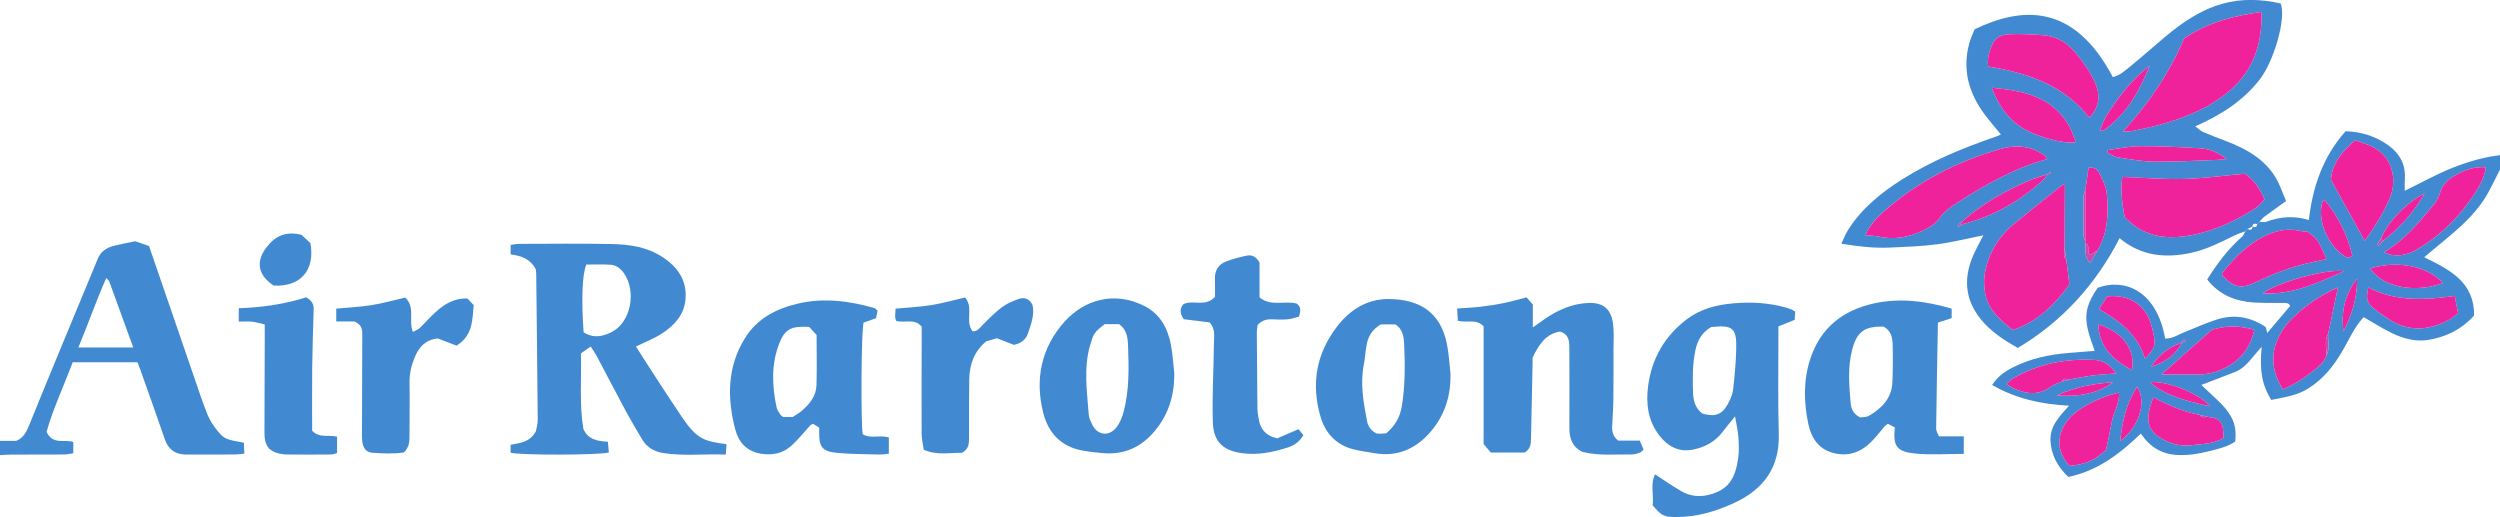 <?xml version="1.0" encoding="UTF-8"?>
<svg xmlns="http://www.w3.org/2000/svg" xmlns:xlink="http://www.w3.org/1999/xlink" width="176pt" height="36.4pt" viewBox="0 0 176 36.4" version="1.1">
<defs>
<clipPath id="clip1">
  <path d="M 115 21 L 127 21 L 127 36.398 L 115 36.398 Z M 115 21 "/>
</clipPath>
</defs>
<g id="surface1">
<path style=" stroke:none;fill-rule:nonzero;fill:rgb(25.481%,54.025%,81.784%);fill-opacity:1;" d="M 165.938 19.621 C 165.059 20.777 164.812 21.953 164.977 23.332 C 165.562 22.156 165.953 21.035 165.938 19.621 Z M 148.762 26.922 C 147.426 26.988 146.148 27.238 144.801 27.836 C 146.32 27.949 147.613 27.727 148.762 26.922 Z M 155.605 28.609 C 154.809 27.684 152.516 26.789 151.395 26.906 C 152.035 27.59 153.414 28.156 155.605 28.609 Z M 150.445 27.23 C 149.703 28.387 149.406 29.648 149.262 31.051 C 150.617 30.039 151.148 28.281 150.445 27.23 Z M 165.02 19.098 C 163.801 18.898 160.367 19.867 159.301 20.648 C 161.414 20.777 163.199 19.887 165.02 19.098 Z M 147.719 22.844 C 147.793 24.465 148.781 25.359 150.094 26.051 C 150.363 24.625 149.414 23.348 147.719 22.844 Z M 163.66 14.086 C 163.555 14.141 163.516 14.148 163.512 14.164 C 163.047 15.676 164.086 17.375 164.902 17.926 C 165.086 18.051 165.316 18.266 165.605 17.992 C 165.258 16.543 164.613 15.234 163.66 14.086 Z M 171.984 19.918 C 170.848 18.723 168.801 18.312 166.863 18.902 C 167.762 20.258 170.09 20.648 171.984 19.918 Z M 151.012 25.25 C 151.699 24.527 151.777 24.277 151.609 23.516 C 151.555 23.273 151.5 23.031 151.426 22.793 C 151.004 21.445 149.883 20.719 148.355 20.863 C 148.195 21.109 148.004 21.402 147.766 21.758 C 149.203 22.59 150.473 23.523 151.012 25.25 Z M 166.723 20.238 C 166.574 21.012 166.605 21.242 167.043 21.656 C 167.344 21.938 167.707 22.148 168.047 22.387 C 169.484 23.383 170.953 23.301 172.434 22.504 C 172.645 22.391 172.824 22.219 173.051 22.051 C 172.965 21.613 172.887 21.223 172.809 20.836 C 170.668 21.137 168.641 21.238 166.723 20.238 Z M 152.168 26.363 C 153.109 26.363 153.941 26.363 154.777 26.363 C 155.605 26.359 156.367 26.102 157.055 25.668 C 157.953 25.102 158.473 24.258 158.707 23.219 C 157.566 22.902 156.777 22.918 155.723 23.211 C 154.5 24.293 153.402 25.266 152.168 26.363 Z M 145.695 32.797 C 146.902 32.688 147.523 32.352 148.27 31.676 C 148.41 30.984 148.555 30.312 148.684 29.633 C 148.805 28.98 149.238 28.398 149.176 27.633 C 148.047 27.918 147.043 28.355 146.188 28.988 C 144.988 29.887 144.445 31.469 145.695 32.797 Z M 167.848 17.762 C 168.113 17.855 168.234 17.922 168.363 17.941 C 168.992 18.047 169.578 17.898 170.121 17.578 C 171.855 16.559 173.238 15.176 174.312 13.48 C 174.629 12.977 174.91 12.441 175.004 11.777 C 174.207 11.715 173.539 11.961 172.914 12.309 C 172.375 12.609 171.922 12.988 171.754 13.652 C 171.668 13.988 171.434 14.301 171.203 14.574 C 170.246 15.734 169.273 16.879 167.848 17.762 Z M 162.457 16.312 C 162.262 16.293 162.094 16.297 161.93 16.258 C 160.863 16.02 159.891 16.32 158.996 16.852 C 157.984 17.453 157.172 18.301 156.449 19.227 C 156.422 19.262 156.445 19.332 156.445 19.391 C 157.309 20.277 157.785 20.363 158.859 19.84 C 160.012 19.281 161.195 18.828 162.441 18.535 C 162.883 18.43 163.328 18.344 163.789 18.242 C 163.184 16.867 163.18 16.863 162.457 16.312 Z M 166.477 16.957 C 167.172 15.98 167.793 15.008 168.25 13.926 C 168.707 12.855 168.582 11.195 167.129 10.391 C 166.703 10.156 166.215 10.035 165.797 9.879 C 164.664 10.832 164.156 11.723 164.102 12.66 C 164.922 14.141 165.68 15.52 166.477 16.957 Z M 163.777 25.027 C 164.051 24.535 163.867 24.004 163.902 23.488 C 164.125 22.43 164.348 21.371 164.59 20.234 C 163.344 20.793 162.324 21.496 161.414 22.375 C 160.945 22.824 160.586 23.344 160.328 23.938 C 159.805 25.16 160.031 26.289 160.707 27.418 C 161.488 27.078 162.145 26.668 162.75 26.184 C 163.156 25.859 163.613 25.57 163.777 25.027 Z M 154.879 29.211 C 153.73 29 152.672 28.531 151.586 27.977 C 151.496 28.254 151.406 28.484 151.348 28.719 C 151.062 29.852 151.352 30.469 152.398 30.996 C 152.98 31.285 153.605 31.422 154.246 31.344 C 155.027 31.246 155.84 31.266 156.527 30.84 C 156.547 29.727 156.328 29.445 155.41 29.344 C 155.234 29.297 155.055 29.254 154.879 29.211 Z M 145.164 26.863 C 145.344 26.812 145.523 26.762 145.699 26.711 C 146.246 26.617 146.785 26.504 147.332 26.43 C 147.859 26.363 148.395 26.34 148.973 26.289 C 148.562 25.699 148.086 25.367 147.422 25.336 C 145.383 25.242 143.449 25.617 141.68 26.668 C 141.531 26.758 141.414 26.898 141.258 27.039 C 141.465 27.164 141.602 27.266 141.75 27.336 C 142.66 27.758 143.547 27.855 144.414 27.199 C 144.625 27.039 144.91 26.973 145.164 26.863 Z M 167.777 16.949 C 168.922 16.039 169.91 14.996 170.688 13.621 C 169.418 14.238 168.148 15.605 167.617 16.785 C 167.527 16.926 167.438 17.07 167.348 17.215 C 167.391 17.238 167.434 17.262 167.477 17.289 C 167.574 17.176 167.676 17.062 167.777 16.949 Z M 153.527 24.141 C 152.582 24.512 151.938 25.027 151.438 25.816 C 152.48 25.484 153.094 25.02 153.57 24.184 C 153.664 24.125 153.758 24.066 153.852 24.008 C 153.828 23.973 153.805 23.934 153.777 23.898 C 153.695 23.977 153.609 24.059 153.527 24.141 Z M 159.062 15.621 C 159.227 15.621 159.402 15.664 159.547 15.613 C 160.512 15.254 161.48 15.168 162.543 15.488 C 162.812 13.164 163.523 11.047 165.129 9.238 C 166.219 9.273 167.266 9.59 168.18 10.258 C 168.934 10.816 169.359 11.574 169.301 12.555 C 169.281 12.828 169.297 13.102 169.297 13.43 C 170.414 12.887 171.465 12.301 172.566 11.852 C 173.664 11.406 174.812 11.066 176 10.922 C 176 11.258 176 11.594 176 11.93 C 175.734 12.457 175.48 12.992 175.195 13.516 C 174.52 14.762 173.516 15.723 172.441 16.625 C 171.871 17.102 171.301 17.578 170.664 18.109 C 172.488 18.992 174.207 19.883 174.176 22.215 C 173.273 23.211 172.16 23.746 170.895 23.938 C 170.02 24.066 169.172 23.828 168.391 23.449 C 167.719 23.125 167.09 22.719 166.402 22.328 C 165.766 23.004 165.387 23.875 164.922 24.684 C 164.301 25.758 163.555 26.699 162.477 27.363 C 161.672 27.863 160.77 27.973 159.891 28.156 C 159.238 27.059 159.066 26.129 159.223 24.422 C 158.578 25.086 158.16 25.867 157.348 26.188 C 156.59 26.488 155.82 26.773 154.977 27.098 C 155.23 27.336 155.469 27.555 155.699 27.781 C 156.039 28.113 156.41 28.422 156.699 28.793 C 157.223 29.457 157.477 30.039 157.359 31.086 C 156.82 31.457 156.172 31.598 155.531 31.762 C 154.801 31.949 154.066 32.066 153.305 32.031 C 152.191 31.98 151.352 31.473 150.719 30.523 C 149.25 31.934 147.684 33.145 145.613 33.578 C 144.867 32.887 144.41 32.047 144.355 31.039 C 144.297 30.004 144.992 29.305 145.66 28.562 C 143.723 28.461 141.93 28.078 140.246 27.102 C 140.645 26.477 141.199 26.113 141.797 25.82 C 142.98 25.238 144.25 24.965 145.562 24.855 C 146.191 24.805 146.82 24.754 147.469 24.699 C 146.73 22.699 146.559 21.883 147.676 20.262 C 149.422 19.602 151.789 20.297 152.43 23.836 C 152.918 23.852 153.312 23.578 153.738 23.406 C 154.512 23.098 155.27 22.746 156.059 22.496 C 157.266 22.109 158.414 22.293 159.504 23.023 C 159.539 23.16 159.582 23.316 159.617 23.438 C 160.141 22.82 160.676 22.191 161.223 21.543 C 161.141 21.297 160.902 21.332 160.688 21.328 C 160.02 21.316 159.344 21.34 158.676 21.297 C 157.379 21.215 156.242 20.77 155.387 19.676 C 156.082 18.57 156.852 17.523 157.848 16.66 C 157.953 16.57 157.996 16.41 158.07 16.281 L 158.059 16.293 C 158.117 16.23 158.18 16.172 158.238 16.109 L 158.223 16.125 C 158.41 16.199 158.566 16.219 158.574 15.945 L 158.562 15.957 C 158.734 16.012 158.887 16.02 158.91 15.781 L 158.898 15.789 C 158.957 15.73 159.016 15.668 159.074 15.609 L 159.062 15.621 "/>
<path style=" stroke:none;fill-rule:nonzero;fill:rgb(25.481%,54.025%,81.784%);fill-opacity:1;" d="M 148.379 10.566 C 148.371 10.625 148.359 10.684 148.352 10.746 C 148.59 10.859 148.82 11.035 149.07 11.074 C 149.941 11.207 150.824 11.371 151.699 11.383 C 153.172 11.398 154.641 11.305 156.109 11.254 C 156.285 11.25 156.457 11.227 156.75 11.199 C 156.133 10.715 155.535 10.48 154.902 10.441 C 153.492 10.355 152.074 10.285 150.66 10.293 C 149.902 10.293 149.141 10.469 148.379 10.566 Z M 140.215 6.18 C 140.766 7.582 141.516 8.582 142.715 9.195 C 143.816 9.758 145.477 10.156 146.145 10 C 145.957 9.559 145.82 9.098 145.574 8.707 C 144.352 6.781 142.402 6.375 140.215 6.18 Z M 147.078 8.285 C 147.863 7.504 147.855 6.617 147.473 5.773 C 147.156 5.074 146.688 4.43 146.207 3.824 C 145.625 3.082 144.855 2.566 143.887 2.484 C 143.059 2.418 142.223 2.371 141.395 2.414 C 140.941 2.441 140.469 2.633 140.254 3.137 C 140.047 3.621 139.887 4.109 139.965 4.68 C 142.727 5.145 145.281 5.957 147.078 8.285 Z M 144.117 11.203 C 144.07 11.117 144.051 11.062 144.016 11.023 C 143.957 10.965 143.891 10.914 143.82 10.867 C 142.871 10.254 141.887 10.18 140.801 10.496 C 137.742 11.387 134.977 12.797 132.59 14.918 C 132.102 15.352 131.656 15.836 131.309 16.551 C 131.703 16.594 132.004 16.598 132.289 16.66 C 133.523 16.926 134.66 16.633 135.734 16.047 C 136.02 15.891 136.316 15.676 136.496 15.414 C 136.844 14.914 137.301 14.574 137.797 14.262 C 139.781 13 141.812 11.828 144.117 11.203 Z M 149.578 15.305 C 149.797 15.484 150.07 15.758 150.387 15.973 C 151.605 16.789 152.973 16.809 154.328 16.547 C 155.949 16.23 157.434 15.527 158.82 14.633 C 159.059 14.48 159.234 14.227 159.43 14.031 C 159.07 13.285 158.719 12.664 158.027 12.23 C 156.629 12.355 155.191 12.559 153.754 12.598 C 152.32 12.637 150.883 12.512 149.414 12.457 C 149.273 13.371 149.395 14.273 149.578 15.305 Z M 153.758 2.719 C 152.738 5.102 151.309 7.254 149.461 9.254 C 149.715 9.254 149.828 9.27 149.934 9.25 C 151.188 9.023 152.426 8.73 153.621 8.277 C 155.07 7.73 156.41 7.023 157.492 5.887 C 158.816 4.484 159.25 2.797 159.211 0.836 C 157.227 1.121 155.398 1.582 153.758 2.719 Z M 145.344 17.434 C 145.352 15.941 145.359 14.449 145.367 12.93 C 145.281 12.98 145.184 13.027 145.102 13.094 C 143.992 13.98 142.879 14.859 141.785 15.762 C 140.676 16.684 139.969 17.859 139.727 19.285 C 139.656 19.684 139.68 20.109 139.734 20.512 C 139.902 21.746 140.762 22.492 141.703 23.23 C 143.43 22.645 144.645 21.469 145.684 20.02 C 145.613 19.453 145.539 18.875 145.469 18.301 C 145.43 18.012 145.387 17.723 145.344 17.434 Z M 146.812 17.133 C 146.867 17.566 146.691 18.055 147.141 18.512 C 147.34 18.176 147.508 17.902 147.672 17.625 C 148.41 16.332 148.465 14.926 148.301 13.504 C 148.254 13.082 148.02 12.672 147.832 12.273 C 147.703 11.992 147.508 11.75 147.035 11.809 C 146.961 12.328 146.883 12.863 146.805 13.402 C 146.762 13.523 146.684 13.648 146.684 13.773 C 146.672 14.723 146.672 15.672 146.684 16.617 C 146.684 16.742 146.762 16.867 146.805 16.992 C 146.797 17.039 146.797 17.086 146.812 17.133 Z M 144.148 12.262 C 143.688 12.422 143.207 12.555 142.758 12.75 C 141.074 13.48 139.496 14.391 138.117 15.613 C 138.016 15.695 137.914 15.781 137.812 15.867 C 137.844 15.898 137.871 15.934 137.902 15.965 C 137.977 15.906 138.051 15.852 138.121 15.793 C 140.262 15.266 142.109 14.203 143.754 12.758 C 143.91 12.617 144.023 12.434 144.156 12.27 C 144.238 12.246 144.316 12.227 144.398 12.207 C 144.383 12.172 144.363 12.137 144.344 12.102 C 144.277 12.156 144.215 12.207 144.148 12.262 Z M 147.836 9.238 C 147.957 9.199 148.102 9.184 148.199 9.109 C 149.703 8.012 150.594 6.484 151.336 4.625 C 150.348 5.406 149.641 6.207 149.02 7.086 C 148.547 7.758 148.027 8.418 147.848 9.25 C 147.809 9.273 147.773 9.297 147.82 9.266 C 147.797 9.328 147.816 9.281 147.836 9.238 Z M 158.07 16.281 C 157.82 16.379 157.559 16.457 157.316 16.574 C 156.32 17.059 155.34 17.57 154.234 17.805 C 152.438 18.184 150.754 18.039 149.219 16.77 C 147.543 20.02 145.195 22.625 142.051 24.496 C 141.188 24.008 140.371 23.484 139.699 22.766 C 138.387 21.348 138.148 19.75 138.91 17.992 C 139.105 17.539 139.355 17.102 139.629 16.566 C 138.508 16.789 137.441 17.059 136.363 17.199 C 135.266 17.344 134.148 17.379 133.039 17.43 C 131.934 17.48 130.836 17.355 129.629 17.156 C 129.801 16.801 129.914 16.5 130.078 16.23 C 131.043 14.68 132.426 13.566 133.945 12.609 C 136.023 11.301 138.277 10.383 140.59 9.59 C 140.664 9.562 140.734 9.523 140.863 9.465 C 140.465 8.977 140.066 8.523 139.707 8.039 C 138.59 6.531 138.129 4.875 138.645 3.02 C 138.738 2.676 138.898 2.352 139.016 2.062 C 142.238 0.508 145.957 0.129 148.742 5.426 C 149.238 5.316 149.605 4.969 149.98 4.668 C 150.805 4 151.59 3.289 152.398 2.613 C 153.602 1.609 154.867 0.723 156.398 0.281 C 157.801 -0.125 159.191 -0.062 160.562 0.242 C 160.969 1.324 160.062 4.34 159.09 5.59 C 157.918 7.098 156.371 8.09 154.547 8.895 C 154.797 9.078 154.926 9.219 155.086 9.285 C 155.621 9.516 156.164 9.723 156.707 9.93 C 158.105 10.465 159.395 11.164 160.199 12.492 C 160.508 13 160.691 13.582 160.941 14.152 C 160.371 14.562 159.871 14.914 159.383 15.277 C 159.262 15.367 159.172 15.508 159.062 15.621 L 159.074 15.609 C 159.016 15.668 158.957 15.73 158.898 15.789 L 158.91 15.781 C 158.734 15.719 158.594 15.73 158.562 15.957 L 158.574 15.945 C 158.457 16.004 158.34 16.066 158.223 16.125 L 158.238 16.109 C 158.18 16.172 158.117 16.23 158.059 16.293 L 158.07 16.281 "/>
<path style=" stroke:none;fill-rule:nonzero;fill:rgb(25.481%,54.025%,81.784%);fill-opacity:1;" d="M 5.516 24.461 C 6.203 22.828 6.754 21.203 7.488 19.562 C 7.613 19.723 7.68 19.777 7.703 19.844 C 8.262 21.371 8.812 22.895 9.379 24.461 C 8.066 24.461 6.824 24.461 5.516 24.461 Z M 15.371 30.402 C 15.074 30.043 14.793 29.641 14.617 29.211 C 14.246 28.289 13.941 27.34 13.613 26.395 C 12.578 23.387 11.543 20.379 10.492 17.32 C 10.16 17.207 9.824 17.09 9.516 16.984 C 8.992 17.094 8.5 17.184 8.02 17.305 C 7.516 17.43 7.102 17.691 6.891 18.199 C 5.949 20.477 5 22.754 4.059 25.035 C 3.379 26.676 2.711 28.316 2.043 29.961 C 1.859 30.402 1.656 30.828 1.145 31.035 C 0.781 31.035 0.391 31.035 0 31.035 C 0 31.371 0 31.707 0 32.043 C 0.277 32.027 0.555 32.004 0.832 32.004 C 2.059 31.996 3.289 32.004 4.516 31.996 C 4.727 31.996 4.934 31.941 5.16 31.91 C 5.16 31.598 5.16 31.359 5.16 31.117 C 4.543 30.898 3.738 31.355 3.277 30.406 C 3.73 28.777 4.504 27.156 5.117 25.504 C 6.672 25.504 8.168 25.504 9.68 25.504 C 9.762 25.723 9.836 25.898 9.898 26.078 C 10.473 27.699 11.051 29.316 11.609 30.941 C 11.848 31.633 12.316 31.973 13.035 32 C 13.145 32.004 13.258 32 13.367 32 C 14.43 32 15.488 32.004 16.551 31.996 C 16.738 31.996 16.926 31.965 17.203 31.938 C 17.191 31.645 17.18 31.391 17.168 31.164 C 15.992 30.965 15.789 30.906 15.371 30.402 "/>
<path style=" stroke:none;fill-rule:nonzero;fill:rgb(25.481%,54.025%,81.784%);fill-opacity:1;" d="M 43.094 23.359 C 42.461 23.691 41.793 23.84 41.086 23.395 C 40.922 21.125 40.988 19.254 41.281 18.625 C 41.824 18.625 42.406 18.602 42.98 18.637 C 43.395 18.656 43.711 18.926 43.938 19.254 C 44.82 20.539 44.406 22.668 43.094 23.359 Z M 48.012 29.367 C 47.309 28.332 46.633 27.281 45.949 26.234 C 45.547 25.617 45.152 24.996 44.77 24.395 C 45.434 24.07 46.059 23.832 46.605 23.477 C 47.465 22.914 48.156 22.18 48.258 21.09 C 48.379 19.754 47.723 18.809 46.648 18.102 C 45.559 17.383 44.32 17.203 43.066 17.18 C 40.891 17.137 38.711 17.164 36.535 17.168 C 36.348 17.168 36.16 17.215 35.949 17.242 C 35.949 17.496 35.949 17.699 35.949 17.91 C 36.715 18.008 37.348 18.242 37.719 18.953 C 37.727 19.043 37.746 19.152 37.75 19.262 C 37.789 22.691 37.828 26.121 37.855 29.551 C 37.855 29.875 37.754 30.203 37.723 30.371 C 37.277 31.148 36.609 31.188 35.945 31.312 C 35.945 31.523 35.945 31.699 35.945 31.871 C 36.605 32.051 42.133 32.051 42.863 31.855 C 42.844 31.617 42.82 31.367 42.797 31.094 C 42.008 31.07 41.375 30.906 41.07 30.195 C 40.773 28.441 40.953 26.684 40.895 24.879 C 41.113 24.727 41.324 24.582 41.586 24.395 C 41.758 24.664 41.887 24.84 41.988 25.027 C 42.691 26.355 43.383 27.688 44.094 29.008 C 44.453 29.668 44.836 30.312 45.223 30.957 C 45.559 31.52 46.082 31.801 46.719 31.898 C 48.16 32.121 49.602 31.941 51.094 32.004 C 51.113 31.734 51.129 31.523 51.145 31.27 C 49.598 31.059 49.086 30.953 48.012 29.367 "/>
<g clip-path="url(#clip1)" clip-rule="nonzero">
<path style=" stroke:none;fill-rule:nonzero;fill:rgb(25.481%,54.025%,81.784%);fill-opacity:1;" d="M 122.23 24.609 C 122.203 25.551 122.121 26.492 122.012 27.426 C 121.969 27.77 121.816 28.121 121.645 28.434 C 121.223 29.203 120.742 29.367 119.848 29.117 C 119.359 28.75 119.211 28.23 119.191 27.656 C 119.152 26.66 119.148 25.66 119.352 24.676 C 119.492 23.969 119.832 23.383 120.473 23.023 C 122 22.863 122.273 23.094 122.23 24.609 Z M 125.781 21.668 C 124.535 21.309 123.254 21.242 121.977 21.359 C 120.816 21.465 119.703 21.75 118.73 22.492 C 117.184 23.672 116.301 25.23 116.035 27.117 C 115.859 28.379 116 29.621 116.836 30.684 C 117.434 31.445 118.207 31.844 119.168 31.656 C 119.996 31.492 120.738 31.113 121.27 30.406 C 121.531 30.055 121.82 29.727 122.148 29.316 C 122.242 29.867 122.352 30.324 122.383 30.789 C 122.418 31.289 122.438 31.801 122.363 32.293 C 122.152 33.711 121.676 34.477 120.332 34.828 C 119.672 35.004 118.992 34.934 118.391 34.594 C 117.77 34.242 117.188 33.828 116.516 33.395 C 116.164 34.098 116.441 34.875 116.348 35.574 C 116.965 36.301 117.121 36.391 117.941 36.398 C 119.414 36.414 120.797 36.008 122.113 35.395 C 124.164 34.441 125.293 32.902 125.227 30.543 C 125.16 28.312 125.203 26.078 125.199 23.844 C 125.195 23.57 125.199 23.297 125.199 22.98 C 125.605 22.816 125.957 22.676 126.348 22.516 C 126.355 22.352 126.367 22.164 126.379 21.938 C 126.238 21.855 126.168 21.809 126.094 21.777 C 125.992 21.734 125.887 21.699 125.781 21.668 "/>
</g>
<path style=" stroke:none;fill-rule:nonzero;fill:rgb(25.481%,54.025%,81.784%);fill-opacity:1;" d="M 113.922 31.02 C 113.547 30.727 113.48 30.383 113.496 30.004 C 113.527 29.367 113.574 28.73 113.582 28.094 C 113.598 26.922 113.59 25.75 113.59 24.578 C 113.59 24.074 113.625 23.57 113.586 23.07 C 113.516 22.152 113.23 21.242 111.746 21.332 C 110.66 21.395 109.707 21.812 108.816 22.41 C 108.539 22.598 108.266 22.797 107.91 23.051 C 107.91 22.426 107.91 21.926 107.91 21.434 C 107.766 21.27 107.641 21.129 107.469 20.934 C 106.941 21.07 106.414 21.223 105.879 21.332 C 105.336 21.445 104.789 21.527 104.238 21.594 C 103.699 21.656 103.152 21.676 102.582 21.719 C 102.602 22.059 102.617 22.328 102.633 22.578 C 103.254 22.762 103.926 22.41 104.445 22.973 C 104.445 25.715 104.445 28.473 104.445 31.262 C 104.621 31.469 104.797 31.676 104.953 31.859 C 105.816 31.859 106.617 31.859 107.344 31.859 C 107.734 31.598 107.777 31.277 107.781 30.93 C 107.812 29.203 107.855 27.477 107.891 25.754 C 107.895 25.531 107.895 25.309 107.895 25.176 C 108.344 24.242 108.84 23.492 109.828 23.34 C 110.41 23.523 110.48 23.949 110.48 24.422 C 110.484 26.32 110.5 28.219 110.484 30.113 C 110.48 30.875 110.695 31.48 111.418 31.816 C 112.57 32.102 113.746 31.977 114.91 31.992 C 115.098 31.996 115.285 31.922 115.469 31.859 C 115.535 31.836 115.586 31.754 115.707 31.641 C 115.625 31.445 115.531 31.238 115.438 31.02 C 114.863 31.02 114.363 31.02 113.922 31.02 "/>
<path style=" stroke:none;fill-rule:nonzero;fill:rgb(25.481%,54.025%,81.784%);fill-opacity:1;" d="M 57.48 27.117 C 57.457 27.891 56.992 28.457 56.426 28.938 C 56.258 29.078 56.059 29.188 55.801 29.359 C 55.578 29.359 55.355 29.359 55.141 29.359 C 55.062 29.297 54.98 29.258 54.938 29.191 C 54.836 29.027 54.711 28.863 54.672 28.68 C 54.355 27.191 54.289 25.695 54.832 24.25 C 55.238 23.16 55.68 22.941 56.965 23.016 C 57.113 23.176 57.301 23.379 57.488 23.582 C 57.488 24.777 57.516 25.945 57.48 27.117 Z M 60.734 30.566 C 60.594 29.711 60.633 23.383 60.793 22.715 C 61.059 22.617 61.363 22.508 61.676 22.398 C 61.711 22.219 61.746 22.035 61.781 21.871 C 61.676 21.781 61.617 21.703 61.547 21.684 C 59.789 21.184 57.996 20.949 56.199 21.367 C 54.68 21.719 53.316 22.402 52.449 23.797 C 51.188 25.828 51.184 28.016 51.762 30.23 C 51.996 31.129 52.566 31.785 53.598 31.945 C 54.398 32.066 55.105 31.918 55.691 31.398 C 56.188 30.957 56.602 30.422 57.055 29.93 C 57.09 29.895 57.148 29.883 57.246 29.84 C 57.379 29.922 57.535 30.02 57.672 30.105 C 57.672 30.234 57.672 30.316 57.672 30.398 C 57.648 31.453 57.875 31.777 58.906 31.879 C 59.902 31.977 60.906 31.969 61.906 31.996 C 62.121 32.004 62.336 31.965 62.574 31.941 C 62.574 31.52 62.574 31.148 62.574 30.801 C 61.926 30.594 61.281 30.914 60.734 30.566 "/>
<path style=" stroke:none;fill-rule:nonzero;fill:rgb(25.481%,54.025%,81.784%);fill-opacity:1;" d="M 133.223 26.918 C 133.176 28.035 132.48 28.742 131.582 29.266 C 131.383 29.383 131.109 29.363 130.961 29.387 C 130.449 29.148 130.316 28.734 130.285 28.375 C 130.18 27.133 130.07 25.879 130.387 24.641 C 130.719 23.355 131.258 22.953 132.613 22.996 C 133.141 23.293 133.23 23.773 133.242 24.242 C 133.266 25.133 133.262 26.027 133.223 26.918 Z M 136.504 30.719 C 136.414 30.492 136.301 30.34 136.305 30.188 C 136.336 27.711 136.383 25.238 136.43 22.711 C 136.766 22.602 137.07 22.504 137.398 22.395 C 137.398 22.191 137.398 21.977 137.398 21.73 C 135.578 21.195 133.746 20.953 131.895 21.367 C 129.742 21.848 128.184 23.066 127.461 25.215 C 126.949 26.738 126.98 28.297 127.301 29.828 C 127.492 30.758 127.98 31.598 129.039 31.883 C 130.086 32.164 130.961 31.863 131.703 31.137 C 132.062 30.789 132.359 30.383 132.688 30.004 C 132.742 29.945 132.816 29.906 132.906 29.836 C 133.07 29.922 133.238 30.008 133.395 30.086 C 133.266 31.395 133.504 31.793 134.809 31.926 C 135.93 32.043 137.074 31.953 138.25 31.953 C 138.25 31.555 138.25 31.18 138.25 30.719 C 137.645 30.719 137.07 30.719 136.504 30.719 "/>
<path style=" stroke:none;fill-rule:nonzero;fill:rgb(25.481%,54.025%,81.784%);fill-opacity:1;" d="M 98.699 28.535 C 98.57 29.344 98.258 29.926 97.598 30.504 C 97.469 30.516 97.359 30.527 97.25 30.531 C 97.141 30.535 97.027 30.523 96.922 30.52 C 96.527 30.34 96.305 30.016 96.234 29.625 C 95.988 28.316 95.75 27.012 96.012 25.672 C 96.102 25.211 96.125 24.738 96.211 24.277 C 96.316 23.68 96.605 23.188 97.215 22.836 C 97.508 22.836 97.863 22.836 98.23 22.836 C 98.812 23.195 98.836 23.824 98.859 24.379 C 98.918 25.766 98.918 27.156 98.699 28.535 Z M 97.777 21.051 C 96.285 21.035 95.066 21.777 94.148 22.965 C 92.66 24.883 92.289 27.031 92.965 29.336 C 93.293 30.457 94.023 31.285 95.199 31.609 C 95.703 31.746 96.227 31.809 96.742 31.902 C 98.488 32.207 99.848 31.508 100.895 30.176 C 101.762 29.066 102.141 27.77 102.117 26.348 C 102.039 25.656 102.008 24.961 101.875 24.281 C 101.422 21.891 99.844 21.074 97.777 21.051 "/>
<path style=" stroke:none;fill-rule:nonzero;fill:rgb(25.481%,54.025%,81.784%);fill-opacity:1;" d="M 79.105 28.984 C 79.008 29.352 78.859 29.73 78.637 30.035 C 78.09 30.781 77.234 30.668 76.863 29.828 C 76.773 29.625 76.664 29.414 76.648 29.199 C 76.531 27.57 76.273 25.938 76.742 24.316 C 76.98 23.496 77.016 23.402 77.773 22.82 C 78.094 22.82 78.453 22.82 78.785 22.82 C 79.367 23.234 79.398 23.855 79.418 24.418 C 79.473 25.945 79.5 27.484 79.105 28.984 Z M 80.547 21.535 C 78.473 20.484 76.348 21.078 74.941 22.648 C 73.316 24.465 72.848 26.664 73.434 29.027 C 73.781 30.449 74.672 31.438 76.188 31.715 C 76.648 31.801 77.117 31.852 77.586 31.895 C 79.109 32.047 80.34 31.496 81.309 30.324 C 82.281 29.156 82.68 27.805 82.672 26.301 C 82.594 25.609 82.562 24.914 82.426 24.234 C 82.195 23.078 81.668 22.102 80.547 21.535 "/>
<path style=" stroke:none;fill-rule:nonzero;fill:rgb(25.481%,54.025%,81.784%);fill-opacity:1;" d="M 89.914 30.863 C 89.059 30.66 88.699 30.152 88.598 29.422 C 88.566 29.203 88.527 28.984 88.523 28.766 C 88.504 26.98 88.488 25.195 88.48 23.41 C 88.48 23.219 88.52 23.027 88.535 22.879 C 88.836 22.547 89.172 22.465 89.555 22.48 C 89.914 22.496 90.281 22.512 90.641 22.48 C 90.93 22.453 91.211 22.348 91.453 22.289 C 91.57 21.883 91.609 21.586 91.273 21.367 C 90.395 21.152 89.477 21.602 88.672 20.934 C 88.672 20.082 88.672 19.227 88.672 18.48 C 88.414 18.027 88.094 17.926 87.746 18 C 87.266 18.102 86.781 18.23 86.32 18.406 C 85.766 18.613 85.512 19.047 85.531 19.648 C 85.547 20.09 85.535 20.531 85.535 20.898 C 84.848 21.648 83.992 21.078 83.305 21.418 C 83.047 21.727 83.047 22.051 83.336 22.473 C 83.91 22.543 84.535 22.617 85.152 22.695 C 85.598 23.172 85.461 23.754 85.457 24.297 C 85.438 26.105 85.328 27.918 85.383 29.723 C 85.422 31.035 86.043 31.715 87.43 31.902 C 88.566 32.059 89.629 31.832 90.684 31.496 C 91.109 31.359 91.48 31.105 91.762 30.637 C 91.641 30.492 91.516 30.34 91.414 30.215 C 90.836 30.465 90.332 30.684 89.914 30.863 "/>
<path style=" stroke:none;fill-rule:nonzero;fill:rgb(25.481%,54.025%,81.784%);fill-opacity:1;" d="M 30.668 21.969 C 30.277 22.324 29.93 22.727 29.547 23.094 C 29.422 23.207 29.246 23.27 29.07 23.367 C 28.734 22.562 29.27 21.656 28.527 20.949 C 27.75 21.129 26.953 21.352 26.145 21.484 C 25.332 21.613 24.504 21.648 23.672 21.727 C 23.672 22.031 23.672 22.301 23.672 22.629 C 24.168 22.629 24.637 22.629 24.957 22.629 C 25.551 22.895 25.504 23.301 25.504 23.695 C 25.496 25.898 25.488 28.102 25.484 30.305 C 25.484 30.582 25.473 30.867 25.512 31.141 C 25.566 31.527 25.789 31.844 26.191 31.871 C 26.965 31.93 27.742 31.961 28.441 31.852 C 28.809 31.473 28.832 31.09 28.828 30.695 C 28.828 29.438 28.852 28.184 28.832 26.93 C 28.82 26.301 28.961 25.73 29.195 25.156 C 29.508 24.395 29.992 23.906 30.82 23.828 C 31.273 24 31.707 24.164 32.141 24.332 C 33.285 23.633 33.254 22.527 33.348 21.477 C 33.18 21.297 33.047 21.16 32.91 21.016 C 31.996 20.973 31.297 21.402 30.668 21.969 "/>
<path style=" stroke:none;fill-rule:nonzero;fill:rgb(25.481%,54.025%,81.784%);fill-opacity:1;" d="M 71.719 21.047 C 71.305 21.191 70.879 21.367 70.535 21.629 C 70.027 22.016 69.574 22.473 69.129 22.93 C 68.934 23.133 68.777 23.348 68.469 23.32 C 67.918 22.613 68.57 21.684 67.945 20.941 C 67.145 21.129 66.352 21.352 65.539 21.484 C 64.727 21.613 63.898 21.648 63.047 21.727 C 63.051 22.051 62.953 22.348 63.109 22.602 C 63.719 22.75 64.395 22.395 64.887 23 C 64.887 23.297 64.891 23.605 64.887 23.91 C 64.883 26.117 64.871 28.32 64.883 30.527 C 64.883 30.902 64.977 31.277 65.031 31.664 C 65.988 32.086 66.906 31.848 67.715 31.883 C 68.223 31.605 68.219 31.207 68.219 30.812 C 68.223 29.445 68.211 28.074 68.234 26.707 C 68.254 25.672 68.57 24.746 69.422 24.035 C 69.664 23.965 69.93 23.887 70.184 23.812 C 70.613 23.98 71.027 24.141 71.379 24.277 C 71.895 24.176 72.223 23.895 72.363 23.488 C 72.598 22.812 72.848 22.125 72.684 21.449 C 72.441 20.992 72.082 20.918 71.719 21.047 "/>
<path style=" stroke:none;fill-rule:nonzero;fill:rgb(25.481%,54.025%,81.784%);fill-opacity:1;" d="M 21.98 25.871 C 21.996 24.508 22.043 23.145 22.082 21.781 C 22.094 21.449 21.988 21.184 21.559 20.93 C 20.086 21.402 18.461 21.648 16.809 21.699 C 16.809 22.039 16.809 22.309 16.809 22.641 C 17.145 22.641 17.449 22.617 17.746 22.648 C 18.031 22.68 18.312 22.766 18.637 22.84 C 18.637 23.285 18.637 23.648 18.637 24.008 C 18.633 26.125 18.629 28.246 18.617 30.363 C 18.617 30.789 18.621 31.203 18.961 31.602 C 19.293 31.871 19.742 31.992 20.223 31.996 C 21.254 32.008 22.285 32.004 23.316 31.996 C 23.445 31.996 23.578 31.934 23.73 31.895 C 23.73 31.492 23.73 31.117 23.73 30.742 C 23.141 30.586 22.5 30.875 21.977 30.324 C 21.977 28.875 21.961 27.371 21.98 25.871 "/>
<path style=" stroke:none;fill-rule:nonzero;fill:rgb(25.481%,54.025%,81.784%);fill-opacity:1;" d="M 19.262 20.105 C 21.152 20.207 22.195 19.031 21.855 17.121 C 21.645 16.922 21.387 16.68 21.223 16.531 C 20.098 16.25 19.352 16.637 18.766 17.406 C 17.988 18.422 18.152 19.359 19.262 20.105 "/>
<path style=" stroke:none;fill-rule:nonzero;fill:rgb(93.509%,12.891%,60.713%);fill-opacity:1;" d="M 166.477 16.957 C 165.68 15.52 164.922 14.141 164.102 12.66 C 164.156 11.723 164.664 10.832 165.797 9.879 C 166.215 10.035 166.703 10.156 167.129 10.391 C 168.582 11.195 168.707 12.855 168.25 13.926 C 167.793 15.008 167.172 15.98 166.477 16.957 "/>
<path style=" stroke:none;fill-rule:nonzero;fill:rgb(93.509%,12.891%,60.713%);fill-opacity:1;" d="M 163.777 25.027 C 163.613 25.57 163.156 25.859 162.75 26.184 C 162.145 26.668 161.488 27.078 160.707 27.418 C 160.031 26.289 159.805 25.16 160.328 23.938 C 160.586 23.344 160.945 22.824 161.414 22.375 C 162.324 21.496 163.344 20.793 164.59 20.234 C 164.348 21.371 164.125 22.43 163.902 23.488 C 163.617 23.98 163.805 24.516 163.777 25.027 "/>
<path style=" stroke:none;fill-rule:nonzero;fill:rgb(93.509%,12.891%,60.713%);fill-opacity:1;" d="M 162.457 16.312 C 163.18 16.863 163.184 16.867 163.789 18.242 C 163.328 18.344 162.883 18.43 162.441 18.535 C 161.195 18.828 160.012 19.281 158.859 19.84 C 157.785 20.363 157.309 20.277 156.445 19.391 C 156.445 19.332 156.422 19.262 156.449 19.227 C 157.172 18.301 157.984 17.453 158.996 16.852 C 159.891 16.32 160.863 16.02 161.93 16.258 C 162.094 16.297 162.262 16.293 162.457 16.312 "/>
<path style=" stroke:none;fill-rule:nonzero;fill:rgb(93.509%,12.891%,60.713%);fill-opacity:1;" d="M 167.848 17.762 C 169.273 16.879 170.246 15.734 171.203 14.574 C 171.434 14.301 171.668 13.988 171.754 13.652 C 171.922 12.988 172.375 12.609 172.914 12.309 C 173.539 11.961 174.207 11.715 175.004 11.777 C 174.91 12.441 174.629 12.977 174.312 13.48 C 173.238 15.176 171.855 16.559 170.121 17.578 C 169.578 17.898 168.992 18.047 168.363 17.941 C 168.234 17.922 168.113 17.855 167.848 17.762 "/>
<path style=" stroke:none;fill-rule:nonzero;fill:rgb(93.509%,12.891%,60.713%);fill-opacity:1;" d="M 145.695 32.797 C 144.445 31.469 144.988 29.887 146.188 28.988 C 147.043 28.355 148.047 27.918 149.176 27.633 C 149.238 28.398 148.805 28.98 148.684 29.633 C 148.555 30.312 148.41 30.984 148.27 31.676 C 147.523 32.352 146.902 32.688 145.695 32.797 "/>
<path style=" stroke:none;fill-rule:nonzero;fill:rgb(93.509%,12.891%,60.713%);fill-opacity:1;" d="M 152.168 26.363 C 153.402 25.266 154.5 24.293 155.723 23.211 C 156.777 22.918 157.566 22.902 158.707 23.219 C 158.473 24.258 157.953 25.102 157.055 25.668 C 156.367 26.102 155.605 26.359 154.777 26.363 C 153.941 26.363 153.109 26.363 152.168 26.363 "/>
<path style=" stroke:none;fill-rule:nonzero;fill:rgb(93.509%,12.891%,60.713%);fill-opacity:1;" d="M 155.41 29.344 C 156.328 29.445 156.547 29.727 156.527 30.84 C 155.84 31.266 155.027 31.246 154.246 31.344 C 153.605 31.422 152.98 31.285 152.398 30.996 C 151.352 30.469 151.062 29.852 151.348 28.719 C 151.406 28.484 151.496 28.254 151.586 27.977 C 152.672 28.531 153.73 29 154.879 29.211 C 155.004 29.465 155.223 29.344 155.41 29.344 "/>
<path style=" stroke:none;fill-rule:nonzero;fill:rgb(93.509%,12.891%,60.713%);fill-opacity:1;" d="M 166.723 20.238 C 168.641 21.238 170.668 21.137 172.809 20.836 C 172.887 21.223 172.965 21.613 173.051 22.051 C 172.824 22.219 172.645 22.391 172.434 22.504 C 170.953 23.301 169.484 23.383 168.047 22.387 C 167.707 22.148 167.344 21.938 167.043 21.656 C 166.605 21.242 166.574 21.012 166.723 20.238 "/>
<path style=" stroke:none;fill-rule:nonzero;fill:rgb(93.509%,12.891%,60.713%);fill-opacity:1;" d="M 145.164 26.863 C 144.91 26.973 144.625 27.039 144.414 27.199 C 143.547 27.855 142.66 27.758 141.75 27.336 C 141.602 27.266 141.465 27.164 141.258 27.039 C 141.414 26.898 141.531 26.758 141.68 26.668 C 143.449 25.617 145.383 25.242 147.422 25.336 C 148.086 25.367 148.562 25.699 148.973 26.289 C 148.395 26.34 147.859 26.363 147.332 26.43 C 146.785 26.504 146.246 26.617 145.699 26.711 C 145.508 26.711 145.27 26.551 145.164 26.863 "/>
<path style=" stroke:none;fill-rule:nonzero;fill:rgb(93.509%,12.891%,60.713%);fill-opacity:1;" d="M 151.012 25.25 C 150.473 23.523 149.203 22.59 147.766 21.758 C 148.004 21.402 148.195 21.109 148.355 20.863 C 149.883 20.719 151.004 21.445 151.426 22.793 C 151.5 23.031 151.555 23.273 151.609 23.516 C 151.777 24.277 151.699 24.527 151.012 25.25 "/>
<path style=" stroke:none;fill-rule:nonzero;fill:rgb(93.509%,12.891%,60.713%);fill-opacity:1;" d="M 171.984 19.918 C 170.09 20.648 167.762 20.258 166.863 18.902 C 168.801 18.312 170.848 18.723 171.984 19.918 "/>
<path style=" stroke:none;fill-rule:nonzero;fill:rgb(93.509%,12.891%,60.713%);fill-opacity:1;" d="M 163.66 14.086 C 164.613 15.234 165.258 16.543 165.605 17.992 C 165.316 18.266 165.086 18.051 164.902 17.926 C 164.086 17.375 163.047 15.676 163.512 14.164 C 163.516 14.148 163.555 14.141 163.66 14.086 "/>
<path style=" stroke:none;fill-rule:nonzero;fill:rgb(93.509%,12.891%,60.713%);fill-opacity:1;" d="M 147.719 22.844 C 149.414 23.348 150.363 24.625 150.094 26.051 C 148.781 25.359 147.793 24.465 147.719 22.844 "/>
<path style=" stroke:none;fill-rule:nonzero;fill:rgb(93.509%,12.891%,60.713%);fill-opacity:1;" d="M 165.02 19.098 C 163.199 19.887 161.414 20.777 159.301 20.648 C 160.367 19.867 163.801 18.898 165.02 19.098 "/>
<path style=" stroke:none;fill-rule:nonzero;fill:rgb(93.509%,12.891%,60.713%);fill-opacity:1;" d="M 150.445 27.23 C 151.148 28.281 150.617 30.039 149.262 31.051 C 149.406 29.648 149.703 28.387 150.445 27.23 "/>
<path style=" stroke:none;fill-rule:nonzero;fill:rgb(93.509%,12.891%,60.713%);fill-opacity:1;" d="M 155.605 28.609 C 153.414 28.156 152.035 27.59 151.395 26.906 C 152.516 26.789 154.809 27.684 155.605 28.609 "/>
<path style=" stroke:none;fill-rule:nonzero;fill:rgb(93.509%,12.891%,60.713%);fill-opacity:1;" d="M 167.617 16.785 C 168.148 15.605 169.418 14.238 170.688 13.621 C 169.91 14.996 168.922 16.039 167.777 16.949 C 167.723 16.895 167.672 16.84 167.617 16.785 "/>
<path style=" stroke:none;fill-rule:nonzero;fill:rgb(93.509%,12.891%,60.713%);fill-opacity:1;" d="M 148.762 26.922 C 147.613 27.727 146.32 27.949 144.801 27.836 C 146.148 27.238 147.426 26.988 148.762 26.922 "/>
<path style=" stroke:none;fill-rule:nonzero;fill:rgb(93.509%,12.891%,60.713%);fill-opacity:1;" d="M 165.938 19.621 C 165.953 21.035 165.562 22.156 164.977 23.332 C 164.812 21.953 165.059 20.777 165.938 19.621 "/>
<path style=" stroke:none;fill-rule:nonzero;fill:rgb(93.509%,12.891%,60.713%);fill-opacity:1;" d="M 153.57 24.184 C 153.094 25.02 152.48 25.484 151.438 25.816 C 151.938 25.027 152.582 24.512 153.527 24.141 L 153.57 24.184 "/>
<path style=" stroke:none;fill-rule:nonzero;fill:rgb(76.535%,30.049%,67.99%);fill-opacity:1;" d="M 163.777 25.027 C 163.805 24.516 163.617 23.98 163.902 23.488 C 163.867 24.004 164.051 24.535 163.777 25.027 "/>
<path style=" stroke:none;fill-rule:nonzero;fill:rgb(76.535%,30.049%,67.99%);fill-opacity:1;" d="M 167.617 16.785 C 167.672 16.84 167.723 16.895 167.777 16.949 C 167.676 17.062 167.574 17.176 167.477 17.289 C 167.434 17.262 167.391 17.238 167.348 17.215 C 167.438 17.07 167.527 16.926 167.617 16.785 "/>
<path style=" stroke:none;fill-rule:nonzero;fill:rgb(76.535%,30.049%,67.99%);fill-opacity:1;" d="M 145.164 26.863 C 145.27 26.551 145.508 26.711 145.699 26.711 C 145.523 26.762 145.344 26.812 145.164 26.863 "/>
<path style=" stroke:none;fill-rule:nonzero;fill:rgb(76.535%,30.049%,67.99%);fill-opacity:1;" d="M 155.41 29.344 C 155.223 29.344 155.004 29.465 154.879 29.211 C 155.055 29.254 155.234 29.297 155.41 29.344 "/>
<path style=" stroke:none;fill-rule:nonzero;fill:rgb(76.535%,30.049%,67.99%);fill-opacity:1;" d="M 153.527 24.141 C 153.609 24.059 153.695 23.977 153.777 23.898 C 153.805 23.934 153.828 23.973 153.852 24.008 C 153.758 24.066 153.664 24.125 153.57 24.184 L 153.527 24.141 "/>
<path style=" stroke:none;fill-rule:nonzero;fill:rgb(93.509%,12.891%,60.713%);fill-opacity:1;" d="M 145.469 18.301 C 145.539 18.875 145.613 19.453 145.684 20.02 C 144.645 21.469 143.43 22.645 141.703 23.23 C 140.762 22.492 139.902 21.746 139.734 20.512 C 139.68 20.109 139.656 19.684 139.727 19.285 C 139.969 17.859 140.676 16.684 141.785 15.762 C 142.879 14.859 143.992 13.98 145.102 13.094 C 145.184 13.027 145.281 12.98 145.367 12.93 C 145.359 14.449 145.352 15.941 145.344 17.434 C 145.363 17.727 145.195 18.043 145.469 18.301 "/>
<path style=" stroke:none;fill-rule:nonzero;fill:rgb(93.509%,12.891%,60.713%);fill-opacity:1;" d="M 153.758 2.719 C 155.398 1.582 157.227 1.121 159.211 0.836 C 159.25 2.797 158.816 4.484 157.492 5.887 C 156.41 7.023 155.07 7.73 153.621 8.277 C 152.426 8.73 151.188 9.023 149.934 9.25 C 149.828 9.27 149.715 9.254 149.461 9.254 C 151.309 7.254 152.738 5.102 153.758 2.719 "/>
<path style=" stroke:none;fill-rule:nonzero;fill:rgb(93.509%,12.891%,60.713%);fill-opacity:1;" d="M 149.578 15.305 C 149.395 14.273 149.273 13.371 149.414 12.457 C 150.883 12.512 152.32 12.637 153.754 12.598 C 155.191 12.559 156.629 12.355 158.027 12.23 C 158.719 12.664 159.07 13.285 159.43 14.031 C 159.234 14.227 159.059 14.48 158.82 14.633 C 157.434 15.527 155.949 16.23 154.328 16.547 C 152.973 16.809 151.605 16.789 150.387 15.973 C 150.07 15.758 149.797 15.484 149.578 15.305 "/>
<path style=" stroke:none;fill-rule:nonzero;fill:rgb(93.509%,12.891%,60.713%);fill-opacity:1;" d="M 144.117 11.203 C 141.812 11.828 139.781 13 137.797 14.262 C 137.301 14.574 136.844 14.914 136.496 15.414 C 136.316 15.676 136.02 15.891 135.734 16.047 C 134.66 16.633 133.523 16.926 132.289 16.66 C 132.004 16.598 131.703 16.594 131.309 16.551 C 131.656 15.836 132.102 15.352 132.59 14.918 C 134.977 12.797 137.742 11.387 140.801 10.496 C 141.887 10.18 142.871 10.254 143.82 10.867 C 143.891 10.914 143.957 10.965 144.016 11.023 C 144.051 11.062 144.07 11.117 144.117 11.203 "/>
<path style=" stroke:none;fill-rule:nonzero;fill:rgb(93.509%,12.891%,60.713%);fill-opacity:1;" d="M 147.078 8.285 C 145.281 5.957 142.727 5.145 139.965 4.68 C 139.887 4.109 140.047 3.621 140.254 3.137 C 140.469 2.633 140.941 2.441 141.395 2.414 C 142.223 2.371 143.059 2.418 143.887 2.484 C 144.855 2.566 145.625 3.082 146.207 3.824 C 146.688 4.43 147.156 5.074 147.473 5.773 C 147.855 6.617 147.863 7.504 147.078 8.285 "/>
<path style=" stroke:none;fill-rule:nonzero;fill:rgb(93.509%,12.891%,60.713%);fill-opacity:1;" d="M 140.215 6.18 C 142.402 6.375 144.352 6.781 145.574 8.707 C 145.82 9.098 145.957 9.559 146.145 10 C 145.477 10.156 143.816 9.758 142.715 9.195 C 141.516 8.582 140.766 7.582 140.215 6.18 "/>
<path style=" stroke:none;fill-rule:nonzero;fill:rgb(93.509%,12.891%,60.713%);fill-opacity:1;" d="M 146.805 13.402 C 146.883 12.863 146.961 12.328 147.035 11.809 C 147.508 11.75 147.703 11.992 147.832 12.273 C 148.02 12.672 148.254 13.082 148.301 13.504 C 148.465 14.926 148.41 16.332 147.672 17.625 C 147.484 17.742 147.297 17.855 147.129 17.961 C 146.859 17.688 147.207 17.285 146.812 17.133 C 146.797 17.086 146.797 17.039 146.805 16.992 C 146.805 15.797 146.805 14.598 146.805 13.402 "/>
<path style=" stroke:none;fill-rule:nonzero;fill:rgb(93.509%,12.891%,60.713%);fill-opacity:1;" d="M 148.379 10.566 C 149.141 10.469 149.902 10.293 150.66 10.293 C 152.074 10.285 153.492 10.355 154.902 10.441 C 155.535 10.48 156.133 10.715 156.75 11.199 C 156.457 11.227 156.285 11.25 156.109 11.254 C 154.641 11.305 153.172 11.398 151.699 11.383 C 150.824 11.371 149.941 11.207 149.07 11.074 C 148.82 11.035 148.59 10.859 148.352 10.746 C 148.359 10.684 148.371 10.625 148.379 10.566 "/>
<path style=" stroke:none;fill-rule:nonzero;fill:rgb(93.509%,12.891%,60.713%);fill-opacity:1;" d="M 138.117 15.613 C 139.496 14.391 141.074 13.48 142.758 12.75 C 143.207 12.555 143.688 12.422 144.148 12.262 L 144.156 12.27 C 144.023 12.434 143.91 12.617 143.754 12.758 C 142.109 14.203 140.262 15.266 138.121 15.793 C 138.121 15.734 138.117 15.672 138.117 15.613 "/>
<path style=" stroke:none;fill-rule:nonzero;fill:rgb(93.509%,12.891%,60.713%);fill-opacity:1;" d="M 147.848 9.25 C 148.027 8.418 148.547 7.758 149.02 7.086 C 149.641 6.207 150.348 5.406 151.336 4.625 C 150.594 6.484 149.703 8.012 148.199 9.109 C 148.102 9.184 147.957 9.199 147.836 9.238 L 147.848 9.25 "/>
<path style=" stroke:none;fill-rule:nonzero;fill:rgb(76.535%,30.049%,67.99%);fill-opacity:1;" d="M 146.805 13.402 C 146.805 14.598 146.805 15.797 146.805 16.992 C 146.762 16.867 146.684 16.742 146.684 16.617 C 146.672 15.672 146.672 14.723 146.684 13.773 C 146.684 13.648 146.762 13.523 146.805 13.402 "/>
<path style=" stroke:none;fill-rule:nonzero;fill:rgb(76.535%,30.049%,67.99%);fill-opacity:1;" d="M 146.812 17.133 C 147.207 17.285 146.859 17.688 147.129 17.961 C 147.297 17.855 147.484 17.742 147.672 17.625 C 147.508 17.902 147.34 18.176 147.141 18.512 C 146.691 18.055 146.867 17.566 146.812 17.133 "/>
<path style=" stroke:none;fill-rule:nonzero;fill:rgb(76.535%,30.049%,67.99%);fill-opacity:1;" d="M 145.469 18.301 C 145.195 18.043 145.363 17.727 145.344 17.434 C 145.387 17.723 145.43 18.012 145.469 18.301 "/>
<path style=" stroke:none;fill-rule:nonzero;fill:rgb(76.535%,30.049%,67.99%);fill-opacity:1;" d="M 138.117 15.613 C 138.117 15.672 138.121 15.734 138.121 15.793 C 138.051 15.852 137.977 15.906 137.902 15.965 C 137.871 15.934 137.844 15.898 137.812 15.867 C 137.914 15.781 138.016 15.695 138.117 15.613 "/>
<path style=" stroke:none;fill-rule:nonzero;fill:rgb(93.509%,12.891%,60.713%);fill-opacity:1;" d="M 144.148 12.262 C 144.215 12.207 144.277 12.156 144.344 12.102 C 144.363 12.137 144.383 12.172 144.398 12.207 C 144.316 12.227 144.238 12.246 144.156 12.27 L 144.148 12.262 "/>
<path style=" stroke:none;fill-rule:nonzero;fill:rgb(93.509%,12.891%,60.713%);fill-opacity:1;" d="M 147.836 9.238 C 147.816 9.281 147.797 9.328 147.82 9.266 C 147.773 9.297 147.809 9.273 147.848 9.25 L 147.836 9.238 "/>
</g>
</svg>

